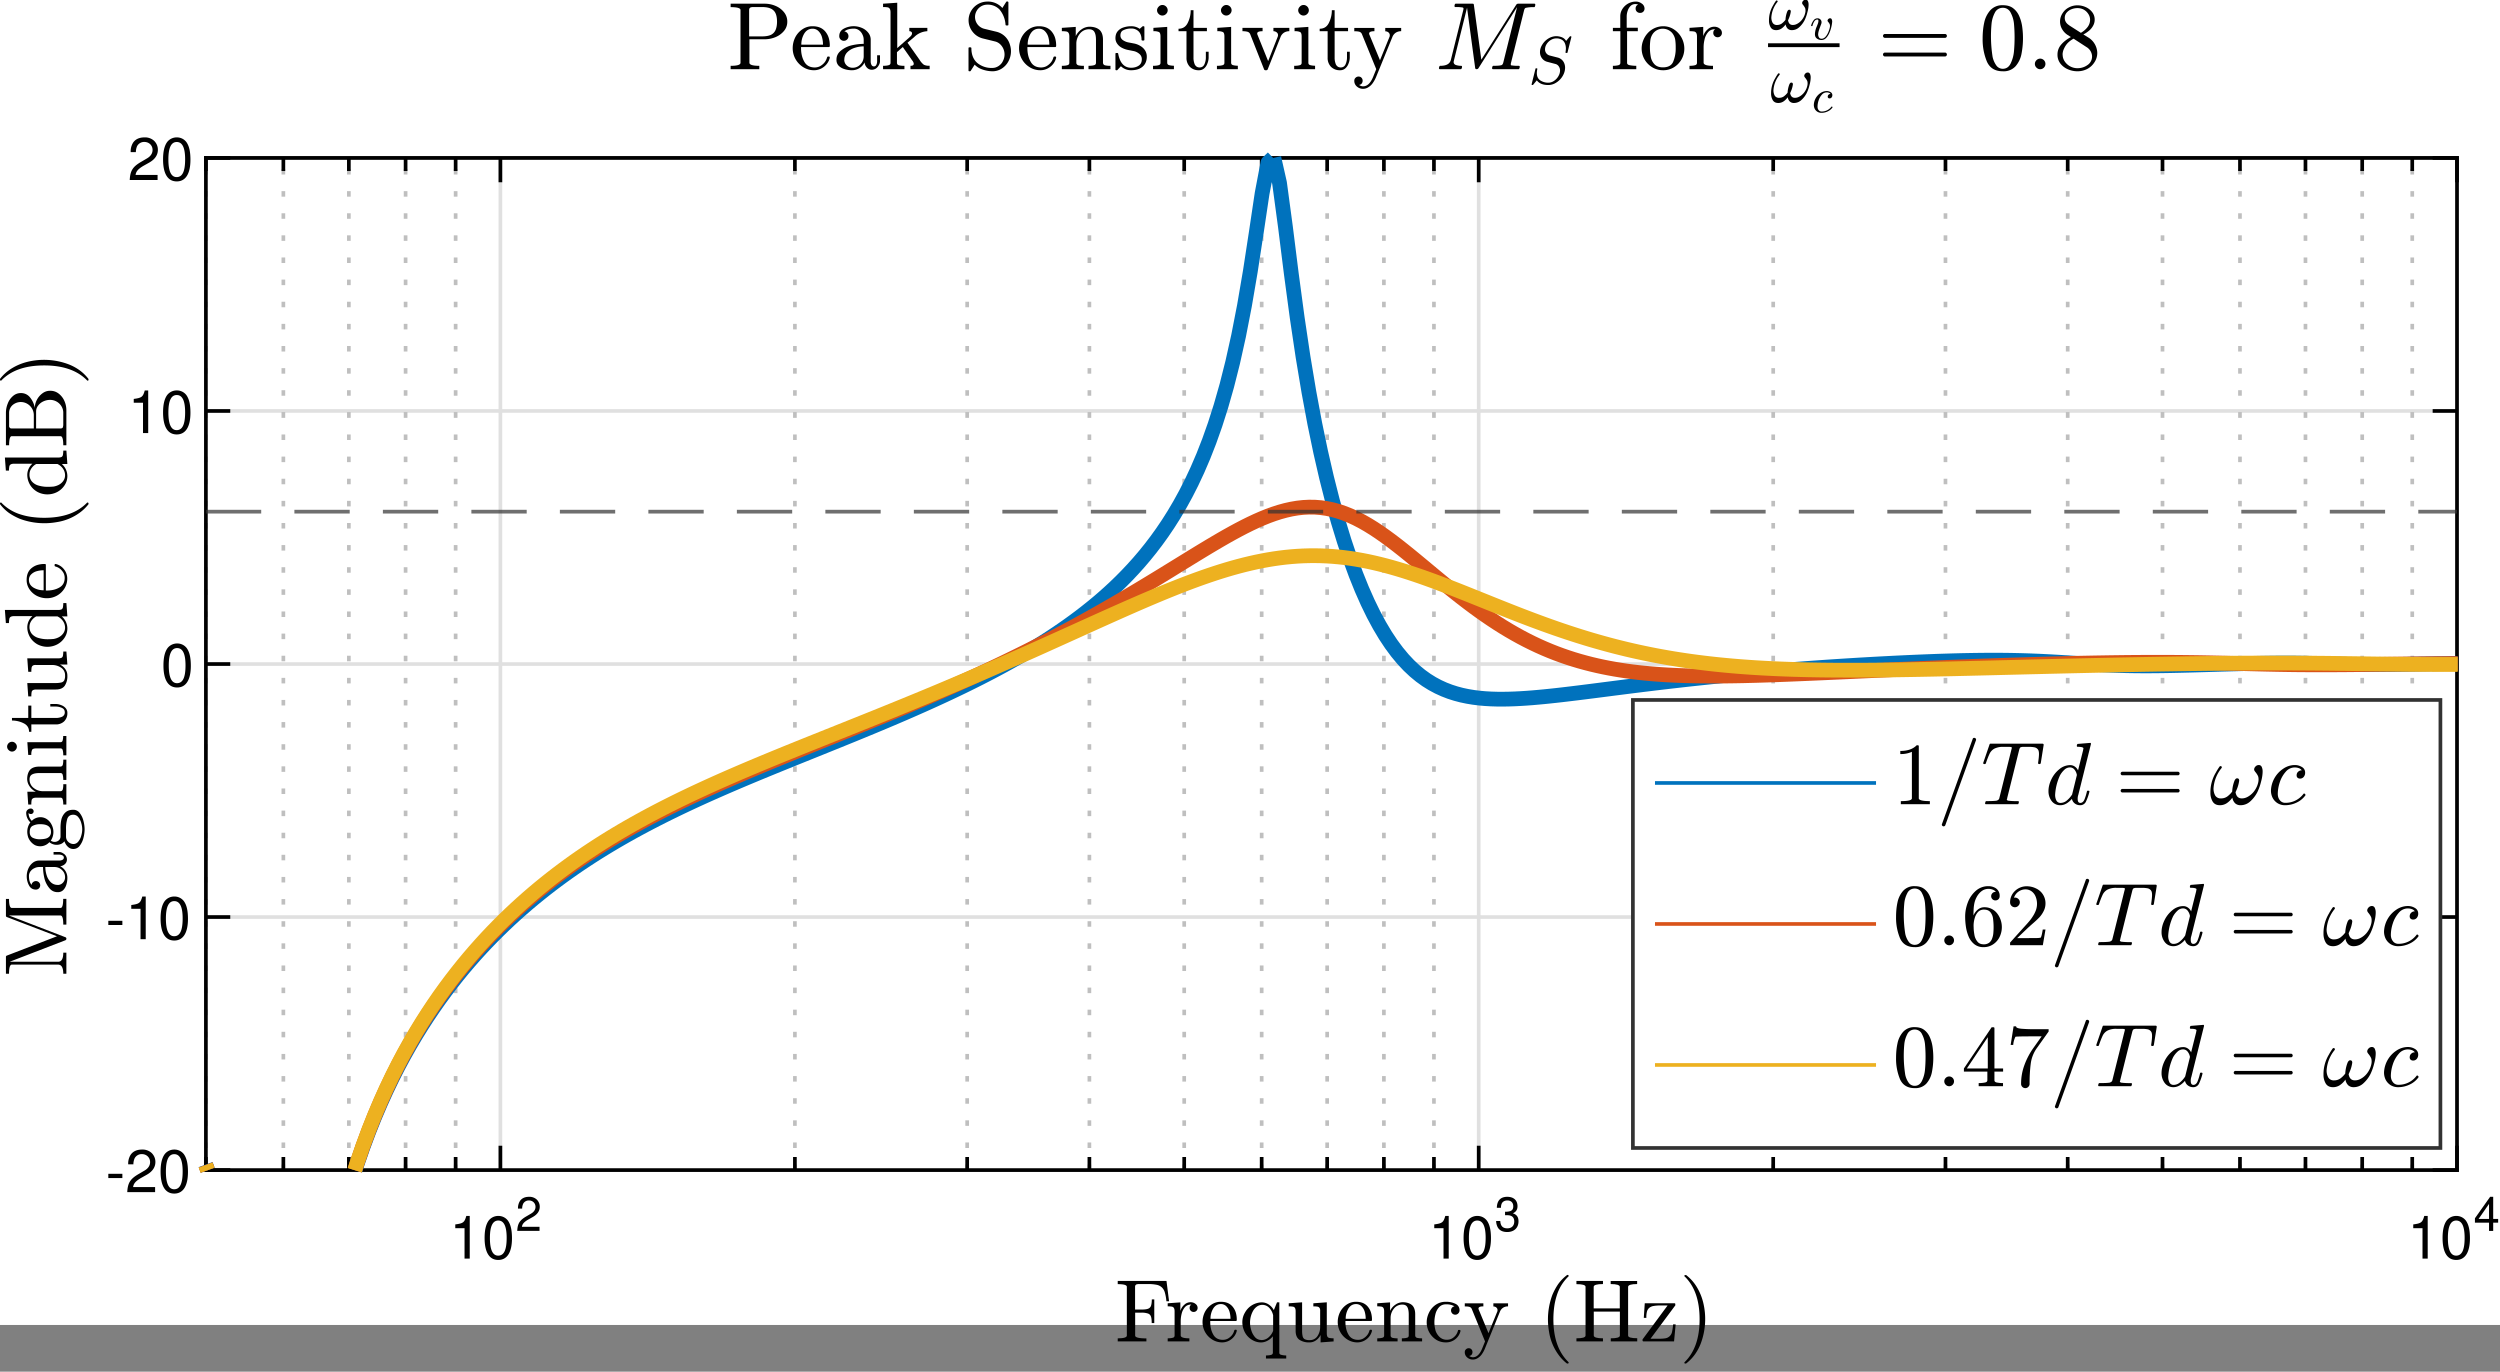 <svg xmlns="http://www.w3.org/2000/svg" xmlns:xlink="http://www.w3.org/1999/xlink" width="452" height="248" viewBox="0 0 339 186"><rect x="0" y="0" width="339" height="186" fill="#808080" stroke="none"/><path d="M-33.58-7.835h405v187.5h-405z" fill="#fff"/><path d="M27.92 158.665h305.25V21.415H27.92z" fill="#fff"/><path stroke-width=".5" stroke-dasharray=".75,2.25" stroke-linejoin="bevel" fill="none" stroke="#000" stroke-opacity=".251" d="M27.92 158.665V21.415M38.424 158.665V21.415M47.305 158.665V21.415M54.998 158.665V21.415M61.784 158.665V21.415M107.788 158.665V21.415M131.148 158.665V21.415M147.722 158.665V21.415M160.578 158.665V21.415M171.082 158.665V21.415M179.963 158.665V21.415M187.656 158.665V21.415M194.442 158.665V21.415M240.446 158.665V21.415M263.806 158.665V21.415M280.38 158.665V21.415M293.236 158.665V21.415M303.74 158.665V21.415M312.621 158.665V21.415M320.314 158.665V21.415M327.1 158.665V21.415"/><path stroke-width=".5" stroke-linejoin="round" fill="none" stroke="#323232" stroke-opacity=".149" d="M67.854 158.665V21.415M200.512 158.665V21.415M333.17 158.665V21.415M333.17 158.665H27.92M333.17 124.352H27.92M333.17 90.04H27.92M333.17 55.727H27.92M333.17 21.415H27.92"/><path stroke-width=".5" stroke-linecap="square" stroke-linejoin="round" fill="none" stroke="#000" d="M27.92 158.665h305.25M27.92 21.415h305.25M67.854 158.665v-3.053M200.512 158.665v-3.053M333.17 158.665v-3.053M67.854 21.415v3.052M200.512 21.415v3.052M333.17 21.415v3.052M27.92 158.665v-1.527M38.424 158.665v-1.527M47.305 158.665v-1.527M54.998 158.665v-1.527M61.784 158.665v-1.527M67.854 158.665v-1.527M107.788 158.665v-1.527M131.148 158.665v-1.527M147.722 158.665v-1.527M160.578 158.665v-1.527M171.082 158.665v-1.527M179.963 158.665v-1.527M187.656 158.665v-1.527M194.442 158.665v-1.527M200.512 158.665v-1.527M240.446 158.665v-1.527M263.806 158.665v-1.527M280.38 158.665v-1.527M293.236 158.665v-1.527M303.74 158.665v-1.527M312.621 158.665v-1.527M320.314 158.665v-1.527M327.1 158.665v-1.527M333.17 158.665v-1.527M27.92 21.415v1.526M38.424 21.415v1.526M47.305 21.415v1.526M54.998 21.415v1.526M61.784 21.415v1.526M67.854 21.415v1.526M107.788 21.415v1.526M131.148 21.415v1.526M147.722 21.415v1.526M160.578 21.415v1.526M171.082 21.415v1.526M179.963 21.415v1.526M187.656 21.415v1.526M194.442 21.415v1.526M200.512 21.415v1.526M240.446 21.415v1.526M263.806 21.415v1.526M280.38 21.415v1.526M293.236 21.415v1.526M303.74 21.415v1.526M312.621 21.415v1.526M320.314 21.415v1.526M327.1 21.415v1.526M333.17 21.415v1.526"/><symbol id="a"><path d="M.157.515V0h.088v.723H.187C.156.612.136.597 0 .579V.515h.157z"/></symbol><symbol id="b"><path d="M.232.746A.203.203 0 0 1 .069.667C.023.603 0 .507 0 .373 0 .129.08 0 .232 0c.15 0 .232.129.232.367 0 .14-.022.234-.069.3a.2.2 0 0 1-.163.079m0-.078C.327.668.374.571.374.375.374.169.328.073.23.073c-.093 0-.14.1-.14.299 0 .199.047.296.142.296z"/></symbol><use xlink:href="#a" transform="matrix(8 0 0 -8 61.736 170.665)"/><use xlink:href="#b" transform="matrix(8 0 0 -8 65.712 170.849)"/><symbol id="c"><path d="M.472.086H.099c.009.06.041.098.128.151l.1.056c.099.055.15.129.15.218a.21.21 0 0 1-.066.155.227.227 0 0 1-.161.056C.16.722.093.69.054.628A.282.282 0 0 1 .016.472h.088a.257.257 0 0 0 .021.102.135.135 0 0 0 .122.071c.08 0 .14-.058.14-.136C.387.451.354.401.291.365L.199.311C.051.226.008.158 0 0h.472v.086z"/></symbol><use xlink:href="#c" transform="matrix(6.4 0 0 -6.4 70.138 166.908)"/><use xlink:href="#a" transform="matrix(8 0 0 -8 194.486 170.665)"/><use xlink:href="#b" transform="matrix(8 0 0 -8 198.462 170.849)"/><symbol id="d"><path d="M.189.356h.048C.333.356.384.311.384.224.384.133.329.078.238.078c-.097 0-.144.049-.15.155H0A.307.307 0 0 1 .031.105C.068.035.137 0 .234 0c.146 0 .24.088.24.225 0 .092-.035.142-.12.172.066.027.099.077.099.15 0 .124-.081.199-.216.199C.094.746.018.666.015.513h.088a.206.206 0 0 0 .016.091c.02.041.064.065.119.065.078 0 .125-.047.125-.125C.363.493.345.462.306.445A.326.326 0 0 0 .189.43V.356z"/></symbol><use xlink:href="#d" transform="matrix(6.4 0 0 -6.4 202.875 167.062)"/><use xlink:href="#a" transform="matrix(8 0 0 -8 327.236 170.665)"/><use xlink:href="#b" transform="matrix(8 0 0 -8 331.212 170.849)"/><symbol id="e"><path d="M.299.175V0h.088v.175h.105v.079H.387v.469H.322L0 .268V.175h.299m0 .079H.077l.222.319V.254z"/></symbol><use xlink:href="#e" transform="matrix(6.4 0 0 -6.4 335.6 166.915)"/><path stroke-width=".5" stroke-linecap="square" stroke-linejoin="round" fill="none" stroke="#000" d="M27.92 158.665V21.415M333.17 158.665V21.415M27.92 158.665h3.053M27.92 124.352h3.053M27.92 90.04h3.053M27.92 55.727h3.053M27.92 21.415h3.053M333.17 158.665h-3.052M333.17 124.352h-3.052M333.17 90.04h-3.052M333.17 55.727h-3.052M333.17 21.415h-3.052"/><symbol id="f"><path d="M.238.072H0V0h.238v.072z"/></symbol><use xlink:href="#f" transform="matrix(8 0 0 -8 14.688 159.745)"/><use xlink:href="#c" transform="matrix(8 0 0 -8 17.256 161.657)"/><use xlink:href="#b" transform="matrix(8 0 0 -8 21.776 161.849)"/><use xlink:href="#f" transform="matrix(8 0 0 -8 14.688 125.432)"/><use xlink:href="#a" transform="matrix(8 0 0 -8 17.8 127.352)"/><use xlink:href="#b" transform="matrix(8 0 0 -8 21.776 127.536)"/><use xlink:href="#b" transform="matrix(8 0 0 -8 22.164 93.224)"/><use xlink:href="#a" transform="matrix(8 0 0 -8 18.136 58.727)"/><use xlink:href="#b" transform="matrix(8 0 0 -8 22.112 58.911)"/><use xlink:href="#c" transform="matrix(8 0 0 -8 17.592 24.407)"/><use xlink:href="#b" transform="matrix(8 0 0 -8 22.112 24.599)"/><symbol id="g"><path d="M0 0v.035c.069 0 .103.02.103.06v.521C.103.637.069.648 0 .648v.035h.189C.197.683.202.68.205.672L.423.106.64.672c.002.007.008.011.016.011h.189V.648C.777.648.743.638.743.616v-.55c0-.02.034-.03.103-.03V0H.555v.035c.068 0 .103.01.103.032v.582L.412.01A.016.016 0 0 0 .395 0C.387 0 .381.004.378.011l-.243.63V.094c0-.04.034-.059.103-.059V0H0z"/></symbol><use xlink:href="#g" transform="matrix(0 -12 -12 0 9 132.035)"/><symbol id="h"><path d="M0 .11C0 .15.016.18.047.205A.276.276 0 0 0 .159.26c.044.01.086.015.125.015v.041c0 .02-.004.038-.013.056a.111.111 0 0 1-.036.045.087.087 0 0 1-.053.017c-.044 0-.078-.01-.1-.03A.039.039 0 0 0 .111.39.048.048 0 0 0 .125.355.047.047 0 0 0 .111.321.046.046 0 0 0 .077.307a.047.047 0 0 0-.034.014.047.047 0 0 0-.014.034c0 .036.016.062.048.079a.218.218 0 0 0 .187.008.166.166 0 0 0 .067-.05.115.115 0 0 0 .026-.075V.092A.08.08 0 0 1 .365.056.027.027 0 0 1 .391.04c.011 0 .02.006.025.017a.079.079 0 0 1 .008.035v.064h.03V.092A.085.085 0 0 0 .44.05.091.091 0 0 0 .41.017.081.081 0 0 0 .367.005a.068.068 0 0 0-.05.023.088.088 0 0 0-.024.054A.145.145 0 0 0 .161 0a.258.258 0 0 0-.075.011.151.151 0 0 0-.062.035A.085.085 0 0 0 0 .11m.081 0C.081.086.09.066.107.05A.087.087 0 0 1 .168.026a.11.11 0 0 1 .059.016c.017.011.031.026.042.044.01.019.015.039.015.059v.104A.308.308 0 0 1 .191.234.185.185 0 0 1 .112.187.107.107 0 0 1 .082.11z"/></symbol><use xlink:href="#h" transform="matrix(0 -12 -12 0 9.135 120.976)"/><symbol id="i"><path d="M0 .128C0 .152.009.173.026.19c.017.018.038.03.061.038a.1.1 0 0 0-.03.038.127.127 0 0 0 .02.132.14.14 0 0 0-.034.162.17.17 0 0 0 .09.078c.02.006.04.01.061.01.04 0 .076-.012.107-.035A.147.147 0 0 0 .408.66.045.045 0 0 0 .443.644.053.053 0 0 0 .457.607a.03.03 0 0 0-.01-.022.03.03 0 0 0-.043 0 .03.03 0 0 0-.009.022c0 .012.004.02.012.026A.124.124 0 0 1 .318.597a.133.133 0 0 0 .03-.044.132.132 0 0 0-.012-.128.16.16 0 0 0-.063-.053.178.178 0 0 0-.179.01.073.073 0 0 1 .003-.09.057.057 0 0 1 .044-.02h.082C.263.273.3.27.331.263A.16.16 0 0 0 .41.22C.432.198.443.167.443.128A.088.088 0 0 0 .406.055.23.23 0 0 0 .317.013.384.384 0 0 0 .222 0a.391.391 0 0 0-.096.013.23.23 0 0 0-.089.042A.088.088 0 0 0 0 .128m.056 0A.07.07 0 0 1 .083.072.173.173 0 0 1 .15.038.26.26 0 0 1 .222.027a.26.26 0 0 1 .072.011.169.169 0 0 1 .066.034.07.07 0 0 1 .027.056C.387.163.371.185.34.196A.389.389 0 0 1 .223.21H.141A.087.087 0 0 1 .1.2.087.087 0 0 1 .056.127M.194.38C.251.38.28.42.28.5a.18.18 0 0 1-.018.086C.25.61.227.62.194.62.162.621.14.61.127.587A.18.18 0 0 1 .11.5c0-.022.003-.042.007-.06A.088.088 0 0 1 .142.397.075.075 0 0 1 .194.38z"/></symbol><use xlink:href="#i" transform="matrix(0 -12 -12 0 11.473 115.122)"/><symbol id="j"><path d="M0 0v.035c.023 0 .042.002.056.006.015.003.022.012.022.026V.34C.078.358.075.37.07.378a.032.032 0 0 1-.023.015A.27.27 0 0 1 0 .396v.035l.145.01V.345a.174.174 0 0 0 .06.07.148.148 0 0 0 .085.028C.336.442.37.43.394.409.417.387.429.353.429.307v-.24C.43.053.437.044.451.04A.243.243 0 0 1 .507.035V0H.278v.035c.023 0 .042.002.056.006.015.003.022.012.022.026v.237c0 .033-.004.06-.014.08C.332.405.313.416.284.416A.118.118 0 0 1 .188.37.164.164 0 0 1 .151.264V.067C.151.053.16.044.173.04A.24.24 0 0 1 .23.035V0H0z"/></symbol><use xlink:href="#j" transform="matrix(0 -12 -12 0 9 109.099)"/><symbol id="k"><path d="M0 0v.035c.023 0 .042.002.056.006.015.003.022.012.022.026V.34C.078.366.073.38.063.387a.13.13 0 0 1-.059.009v.035l.144.01V.068c0-.014.007-.023.02-.026a.193.193 0 0 1 .05-.006V0H0m.042.614c0 .014.006.027.017.038a.052.052 0 0 0 .066.01.056.056 0 0 0 .028-.048.052.052 0 0 0-.017-.038.053.053 0 0 0-.077 0 .052.052 0 0 0-.017.038z"/></symbol><use xlink:href="#k" transform="matrix(0 -12 -12 0 9 102.42)"/><symbol id="l"><path d="M.083.131v.276H0v.026c.044 0 .076.02.096.061.02.04.031.085.031.132h.029V.442h.14V.407h-.14V.133A.18.18 0 0 1 .169.061C.18.04.196.029.22.029.244.03.26.04.27.062a.17.17 0 0 1 .015.071v.06h.029V.13A.173.173 0 0 0 .301.07.12.12 0 0 0 .268.02.08.08 0 0 0 .213 0a.128.128 0 0 0-.095.036.132.132 0 0 0-.035.095z"/></symbol><use xlink:href="#l" transform="matrix(0 -12 -12 0 9.135 99.228)"/><symbol id="m"><path d="M.078.13v.221C.078.37.075.381.07.39a.032.032 0 0 1-.023.014A.27.27 0 0 1 0 .407v.035l.151.011V.13A.27.27 0 0 1 .157.07.052.052 0 0 1 .18.036a.122.122 0 0 1 .058-.01.1.1 0 0 1 .086.044c.02.03.031.064.031.102v.178C.356.37.354.381.348.39a.034.034 0 0 1-.023.014.262.262 0 0 1-.047.003v.035L.43.453v-.35c0-.019.003-.031.008-.04A.036.036 0 0 1 .46.05.324.324 0 0 1 .507.046V.011L.36 0v.084a.16.16 0 0 0-.051-.06A.124.124 0 0 0 .234 0 .193.193 0 0 0 .12.03C.092.05.078.084.078.13z"/></symbol><use xlink:href="#m" transform="matrix(0 -12 -12 0 9.135 94.432)"/><symbol id="n"><path d="M.21 0C.173 0 .137.01.104.032a.224.224 0 0 0-.076.084.24.24 0 0 0 .002.223c.02.035.047.063.08.083.035.02.072.031.113.031A.169.169 0 0 0 .348.395v.208c0 .018-.003.03-.009.039a.032.032 0 0 1-.023.014A.262.262 0 0 1 .27.66v.035l.148.011V.102c0-.018.003-.03.008-.039A.036.036 0 0 1 .449.05.324.324 0 0 1 .496.046V.011L.345 0v.063A.183.183 0 0 0 .21 0M.109.098A.142.142 0 0 1 .154.046a.11.11 0 0 1 .063-.02C.244.026.27.034.293.05s.04.037.052.062v.24a.152.152 0 0 1-.07.066.12.12 0 0 1-.047.01.118.118 0 0 1-.084-.03A.157.157 0 0 1 .1.321.36.36 0 0 1 .087.226C.087.2.088.176.09.156A.2.2 0 0 1 .109.098z"/></symbol><use xlink:href="#n" transform="matrix(0 -12 -12 0 9.135 87.725)"/><symbol id="o"><path d="M.221 0A.21.21 0 0 0 .11.032.232.232 0 0 0 0 .23c0 .04.009.077.026.112a.224.224 0 0 0 .075.085.184.184 0 0 0 .106.032c.03 0 .057-.005.08-.015A.147.147 0 0 0 .343.4.19.19 0 0 0 .376.337.28.28 0 0 0 .387.255C.387.247.384.242.377.242h-.29v-.01c0-.056.011-.103.034-.143C.143.049.18.029.23.029c.02 0 .04.005.057.014.017.01.032.022.045.038a.135.135 0 0 1 .026.052C.36.136.36.138.362.14a.009.009 0 0 0 .006.003h.009c.007 0 .01-.004.01-.013a.167.167 0 0 0-.06-.093A.168.168 0 0 0 .22 0M.088.267h.228c0 .025-.003.05-.01.076A.143.143 0 0 1 .27.407a.084.084 0 0 1-.064.026C.169.433.14.415.119.38A.22.22 0 0 1 .09.267z"/></symbol><use xlink:href="#o" transform="scale(-12 12) rotate(-90 3 3.76)"/><symbol id="p"><path d="M.213.002a.488.488 0 0 0-.096.101.59.59 0 0 0-.104.256.793.793 0 0 0 .038.418C.07.821.091.861.118.9a.48.48 0 0 0 .1.101h.01L.231.997A.008.008 0 0 0 .235.991c0-.003 0-.005-.002-.006a.51.51 0 0 1-.134-.22.745.745 0 0 1-.028-.127A1.042 1.042 0 0 1 .062.5c0-.212.057-.373.17-.483C.234.015.235.012.235.01L.232.003C.23.001.229 0 .227 0h-.01C.216 0 .214 0 .214.002z"/></symbol><use xlink:href="#p" transform="matrix(0 -12 -12 0 12 70.957)"/><use xlink:href="#n" transform="matrix(0 -12 -12 0 9.135 67.058)"/><symbol id="q"><path d="M0 0v.035c.069 0 .103.01.103.032v.55c0 .02-.034.03-.103.03v.036h.368A.283.283 0 0 0 .47.663.207.207 0 0 0 .556.604.133.133 0 0 0 .59.514.128.128 0 0 0 .54.41.255.255 0 0 0 .423.357.214.214 0 0 0 .588.269.141.141 0 0 0 .616.184.153.153 0 0 0 .584.087.212.212 0 0 0 .5.022.26.26 0 0 0 .396 0H0m.19.067C.19.053.194.044.202.04A.112.112 0 0 1 .241.035h.127c.026 0 .05.007.072.02a.15.15 0 0 1 .073.13.18.18 0 0 1-.016.073.152.152 0 0 1-.047.06.107.107 0 0 1-.068.024H.19V.067m0 .301h.15a.149.149 0 0 1 .137.09.143.143 0 0 1-.022.149.117.117 0 0 1-.087.04H.212a.026.026 0 0 1-.016-.01C.192.634.19.627.19.618V.367z"/></symbol><use xlink:href="#q" transform="matrix(0 -12 -12 0 9 60.38)"/><symbol id="r"><path d="M.009 0C.003 0 0 .003 0 .009c0 .003 0 .005.002.006.114.111.17.273.17.485 0 .212-.055.373-.168.483C0 .985 0 .987 0 .99c0 .002 0 .004.002.006A.009.009 0 0 0 .01 1h.01C.02 1 .021 1 .022.998A.492.492 0 0 0 .143.86a.624.624 0 0 0 .07-.172.786.786 0 0 0-.028-.462.557.557 0 0 0-.066-.123.483.483 0 0 0-.1-.103h-.01z"/></symbol><use xlink:href="#r" transform="matrix(0 -12 -12 0 12 51.616)"/><path stroke-width="2" stroke-linejoin="round" fill="none" stroke="#0072bd" d="m27.884 157.914.282.767M48.15 158.681l.266-.828.797-2.297.796-2.13.797-1.989.797-1.862.797-1.752.796-1.652.797-1.565.797-1.484.797-1.413.796-1.346.797-1.286.797-1.231.797-1.18.796-1.133.797-1.09.797-1.047.797-1.01.796-.974.797-.94.797-.91.797-.879.796-.85.797-.825.797-.798.797-.775.796-.752.797-.73.797-.708.797-.69.796-.67.797-.65.797-.635.797-.617.796-.601.797-.586.797-.571.796-.557.797-.544.797-.53.797-.518.796-.506.797-.494.797-.483.797-.473.796-.463.797-.453.797-.444.797-.435.796-.427.797-.418.797-.411.797-.404.796-.397.797-.39.797-.385.797-.378.796-.373.797-.368.797-.363.797-.358.796-.354.797-.35.797-.347.797-.343.796-.34.797-.337.797-.334.797-.332.796-.33.797-.328.797-.326.797-.325.796-.324.797-.323.797-.322.797-.321.796-.321.797-.321.797-.321.797-.322.796-.322.797-.322.797-.324.796-.324.797-.326.797-.327.797-.329.796-.33.797-.333.797-.335.797-.337.796-.34.797-.343.797-.346.797-.35.796-.352.797-.356.797-.36.797-.365.796-.368.797-.374.797-.379.797-.383.796-.39.797-.395.797-.402.797-.408.796-.415.797-.423.797-.43.797-.44.796-.447.797-.458.797-.467.797-.478.796-.489.797-.501.797-.515.797-.528.796-.543.797-.558.797-.576.797-.594.796-.614.797-.635.797-.658.797-.683.796-.71.797-.74.797-.772.796-.807.797-.845.797-.887.797-.935.796-.985.797-1.043.797-1.107.797-1.178.796-1.258.797-1.349.797-1.45.797-1.568.796-1.702.797-1.857.797-2.038.797-2.249.796-2.5.797-2.797.797-3.156.797-3.585.796-4.093.797-4.665.797-5.2.797-5.343.796-4.19.68-.653M172.733 21.398l.772 3.418.797 5.926.796 6.352.797 5.95.797 5.353.797 4.778.796 4.272.797 3.84.797 3.465.797 3.144.796 2.86.797 2.606.797 2.378.797 2.17.796 1.978.797 1.8.797 1.636.797 1.48.796 1.337.797 1.202.797 1.076.796.959.797.85.797.75.797.658.796.573.797.496.797.427.797.363.796.306.797.254.797.21.797.167.796.132.797.1.797.07.797.046.796.024.797.005.797-.013.797-.026.796-.04.797-.05.797-.06.797-.07.796-.074.797-.081.797-.086.797-.09.796-.094.797-.096.797-.098.797-.1.796-.1.797-.102.797-.102.797-.102.796-.103.797-.101.797-.102.797-.1.796-.1.797-.099.797-.097.797-.097.796-.095.797-.094.797-.092.796-.091.797-.09.797-.088.797-.086.796-.085.797-.084.797-.082.797-.08.796-.079.797-.077.797-.076.797-.074.796-.073.797-.071.797-.07.797-.068.796-.067.797-.066.797-.064.797-.063.796-.061.797-.06.797-.059.797-.057.796-.056.797-.055.797-.054.797-.052.796-.051.797-.05.797-.049.797-.047.796-.046.797-.045.797-.044.797-.042.796-.041.797-.04.797-.038.797-.037.796-.035.797-.034.797-.032.797-.03.796-.03.797-.026.797-.024.796-.023.797-.02.797-.016.797-.014.796-.011.797-.008.797-.004h.797l.796.004.797.009.797.013.797.018.796.023.797.028.797.032.797.037.796.041.797.045.797.047.797.05.796.05.797.051.797.05.797.048.796.045.797.04.797.037.797.03.796.027.797.02.797.014.797.01.796.004h.797l.797-.006.797-.008.796-.012.797-.015.797-.017.797-.02.796-.02.797-.023.797-.023.797-.023.796-.024.797-.024.797-.023.796-.023.797-.021.797-.021.797-.02.796-.017.797-.015.797-.012.797-.01.796-.007.797-.002.797.001.797.005.796.01.797.014.797.018.797.02.796.023.797.025.797.023.797.023.796.02.797.016.797.012.797.007.796.003h.797l.797-.006.797-.009.796-.01.797-.014.797-.014.797-.016.796-.015.797-.015.797-.014.797-.012.796-.01.797-.008.797-.003h.352"/><path stroke-width="2" stroke-linejoin="round" fill="none" stroke="#d95319" d="m27.884 157.956.267.725M48.116 158.681l.3-.941.797-2.309.796-2.143.797-2.001.797-1.875.797-1.765.796-1.667.797-1.578.797-1.499.797-1.426.796-1.361.797-1.3.797-1.246.797-1.195.796-1.148.797-1.103.797-1.063.797-1.025.796-.988.797-.955.797-.924.797-.893.796-.865.797-.838.797-.812.797-.788.796-.765.797-.743.797-.721.797-.702.796-.682.797-.663.797-.646.797-.629.796-.612.797-.597.797-.581.796-.567.797-.553.797-.54.797-.527.796-.515.797-.503.797-.492.797-.481.796-.471.797-.46.797-.452.797-.443.796-.433.797-.426.797-.418.797-.41.796-.403.797-.397.797-.39.797-.384.796-.379.797-.373.797-.368.797-.364.796-.359.797-.355.797-.35.797-.349.796-.344.797-.341.797-.339.797-.336.796-.333.797-.332.797-.33.797-.328.796-.327.797-.326.797-.325.797-.323.796-.324.797-.323.797-.323.797-.322.796-.323.797-.323.797-.324.796-.324.797-.324.797-.326.797-.327.796-.328.797-.329.797-.33.797-.333.796-.334.797-.335.797-.338.797-.34.796-.341.797-.344.797-.347.797-.348.796-.352.797-.354.797-.357.797-.36.796-.362.797-.366.797-.37.797-.371.796-.376.797-.379.797-.382.797-.387.796-.39.797-.393.797-.397.797-.402.796-.405.797-.41.797-.413.797-.418.796-.422.797-.426.797-.43.797-.435.796-.44.797-.443.797-.448.797-.452.796-.457.797-.46.797-.465.796-.47.797-.472.797-.476.797-.48.796-.482.797-.485.797-.488.797-.49.796-.49.797-.491.797-.491.797-.49.796-.488.797-.484.797-.48.797-.473.796-.466.797-.457.797-.444.797-.431.796-.415.797-.395.797-.374.797-.35.796-.321.797-.29.797-.257.797-.219.796-.178.797-.135.797-.089.797-.04.796.01.797.062.797.115.797.168.796.22.797.272.797.321.797.37.796.414.797.457.797.494.797.53.796.56.797.586.797.609.796.627.797.642.797.653.797.66.796.662.797.664.797.66.797.656.796.648.797.638.797.626.797.612.796.597.797.58.797.561.797.543.796.524.797.503.797.482.797.461.796.44.797.418.797.397.797.376.796.355.797.334.797.314.797.294.796.275.797.257.797.238.797.22.796.205.797.188.797.173.797.158.796.144.797.131.797.119.797.106.796.095.797.085.797.075.797.066.796.056.797.05.797.04.796.034.797.028.797.02.797.016.796.01.797.006.797.001.797-.003.796-.006.797-.01.797-.014.797-.016.796-.02.797-.02.797-.024.797-.025.796-.027.797-.029.797-.03.797-.03.796-.033.797-.033.797-.034.797-.034.796-.035.797-.036.797-.036.797-.036.796-.036.797-.036.797-.037.797-.037.796-.036.797-.036.797-.036.797-.036.796-.036.797-.036.797-.035.797-.034.796-.035.797-.034.797-.033.797-.034.796-.032.797-.032.797-.032.796-.031.797-.031.797-.03.797-.03.796-.029.797-.029.797-.027.797-.028.796-.027.797-.026.797-.025.797-.025.796-.024.797-.024.797-.023.797-.022.796-.022.797-.02.797-.02.797-.02.796-.018.797-.018.797-.016.797-.016.796-.015.797-.013.797-.013.797-.011.796-.01.797-.01.797-.007.797-.006.796-.005.797-.003.797-.002h.797l.796.002.797.004.797.006.797.007.796.01.797.01.797.014.797.015.796.016.797.018.797.018.796.02.797.02.797.021.797.021.796.02.797.02.797.019.797.017.796.016.797.014.797.012.797.01.796.007.797.005.797.004h1.593l.797-.002.797-.005.797-.005.796-.007.797-.008.797-.01.797-.01.796-.01.797-.01.797-.011.797-.012.796-.01.797-.011.797-.01.797-.01.796-.01.797-.007.797-.007.797-.006.796-.005.797-.002.797-.002h.352"/><path stroke-width="2" stroke-linejoin="round" fill="none" stroke="#edb120" d="m27.884 157.978.259.703M48.099 158.681l.317-.998.797-2.315.796-2.15.797-2.006.797-1.882.797-1.772.796-1.673.797-1.585.797-1.505.797-1.434.796-1.368.797-1.308.797-1.252.797-1.202.796-1.155.797-1.11.797-1.07.797-1.032.796-.995.797-.962.797-.93.797-.9.796-.871.797-.845.797-.818.797-.795.796-.77.797-.749.797-.727.797-.707.796-.687.797-.669.797-.65.797-.634.796-.617.797-.6.797-.586.796-.572.797-.557.797-.543.797-.53.796-.519.797-.506.797-.495.797-.484.796-.473.797-.463.797-.454.797-.444.796-.436.797-.428.797-.419.797-.412.796-.404.797-.398.797-.392.797-.385.796-.38.797-.373.797-.369.797-.364.796-.359.797-.355.797-.351.797-.347.796-.344.797-.341.797-.338.797-.335.796-.333.797-.33.797-.329.797-.327.796-.325.797-.323.797-.323.797-.321.796-.32.797-.32.797-.32.797-.32.796-.318.797-.319.797-.318.796-.32.797-.319.797-.32.797-.32.796-.32.797-.322.797-.322.797-.324.796-.324.797-.325.797-.327.797-.328.796-.329.797-.33.797-.332.797-.333.796-.335.797-.336.797-.337.797-.34.796-.34.797-.342.797-.344.797-.345.796-.347.797-.348.797-.35.797-.35.796-.353.797-.354.797-.354.797-.356.796-.357.797-.358.797-.36.797-.359.796-.36.797-.36.797-.36.797-.361.796-.361.797-.36.797-.36.797-.358.796-.358.797-.356.797-.355.796-.352.797-.35.797-.348.797-.344.796-.34.797-.336.797-.332.797-.327.796-.32.797-.316.797-.308.797-.301.796-.293.797-.285.797-.275.797-.266.796-.255.797-.244.797-.232.797-.219.796-.206.797-.192.797-.178.797-.162.796-.147.797-.13.797-.114.797-.096.796-.078.797-.06.797-.043.797-.023.796-.005.797.014.797.033.797.052.796.07.797.088.797.106.797.124.796.14.797.158.797.173.797.188.796.203.797.217.797.23.796.241.797.253.797.263.797.273.796.282.797.29.797.296.797.302.796.307.797.312.797.315.797.318.796.32.797.32.797.321.797.321.796.32.797.318.797.316.797.313.796.31.797.305.797.302.797.296.796.292.797.286.797.28.797.274.796.267.797.26.797.254.797.247.796.24.797.231.797.224.797.217.796.21.797.2.797.195.797.186.796.178.797.17.797.164.797.156.796.148.797.142.797.134.796.127.797.12.797.114.797.107.796.1.797.095.797.089.797.082.796.077.797.072.797.067.797.061.796.057.797.052.797.047.797.043.796.04.797.034.797.032.797.028.796.024.797.022.797.018.797.015.796.013.797.01.797.008.797.005.796.003.797.001h.797l.797-.003.796-.004.797-.006.797-.007.797-.008.796-.01.797-.01.797-.012.797-.013.796-.014.797-.014.797-.016.797-.015.796-.017.797-.017.797-.017.796-.018.797-.019.797-.018.797-.02.796-.018.797-.02.797-.019.797-.02.796-.02.797-.019.797-.02.797-.019.796-.02.797-.02.797-.018.797-.02.796-.019.797-.019.797-.019.797-.018.796-.019.797-.018.797-.018.797-.018.796-.017.797-.017.797-.017.797-.016.796-.017.797-.016.797-.015.797-.015.796-.015.797-.014.797-.014.797-.014.796-.013.797-.012.797-.013.797-.011.796-.011.797-.01.797-.01.797-.01.796-.009.797-.008.797-.008.796-.006.797-.006.797-.006.797-.004.796-.004.797-.003.797-.002h2.39l.797.003.797.003.796.004.797.005.797.006.797.007.796.007.797.009.797.01.797.01.796.01.797.01.797.012.797.011.796.011.797.011.797.01.797.01.796.01.797.008.797.008.797.006.796.005.797.004.797.003.797.002h1.593l.797-.001.352-.001"/><path stroke-width=".5" stroke-dasharray="7.5,4.5" stroke-linejoin="bevel" fill="none" stroke="#323232" stroke-opacity=".702" d="M27.92 69.382h305.25"/><path d="M330.92 155.665v-60.75h-109.5v60.75z" fill="#fff"/><symbol id="s"><path d="M.006 0v.035c.083 0 .125.01.125.032v.525A.302.302 0 0 0 0 .567v.035c.082 0 .143.021.185.064H.2A.009.009 0 0 0 .206.663C.208.661.209.66.209.657v-.59c0-.021.042-.032.125-.032V0H.006z"/></symbol><use xlink:href="#s" transform="matrix(12 0 0 -12 257.68 109.052)"/><symbol id="t"><path d="m0 .02.001.004.348.964a.016.016 0 0 0 .006.009A.02.02 0 0 0 .367 1a.02.02 0 0 0 .02-.02V.976L.039.012A.02.02 0 0 0 .02 0a.02.02 0 0 0-.014.006A.02.02 0 0 0 0 .02z"/></symbol><use xlink:href="#t" transform="matrix(12 0 0 -12 263.311 112.052)"/><symbol id="u"><path d="M.022.013c0 .002 0 .005.002.009a.035.035 0 0 0 .004.01.01.01 0 0 0 .008.003C.093.035.131.037.15.04c.018.005.029.014.032.029l.137.55A.066.066 0 0 1 .323.64c0 .005-.011.008-.035.008H.23a.214.214 0 0 1-.104-.02.13.13 0 0 1-.053-.055A1 1 0 0 1 .03.463C.027.457.024.454.02.454H.01C.003.454 0 .458 0 .467l.071.207c.002.006.005.01.01.01h.59C.68.683.683.678.683.67L.65.463.646.457.639.454H.63C.624.454.62.458.62.467c.007.047.01.08.01.1C.63.59.627.608.617.62a.064.064 0 0 1-.038.023.31.31 0 0 1-.06.005h-.06A.089.089 0 0 1 .422.643C.416.64.41.63.406.613L.27.066V.06L.266.056C.267.048.272.042.282.04A.766.766 0 0 1 .393.035C.4.035.403.031.403.022A.109.109 0 0 0 .397.004C.397 0 .392 0 .387 0H.031c-.007 0-.01.004-.01.013z"/></symbol><use xlink:href="#u" transform="matrix(12 0 0 -12 268.925 109.052)"/><symbol id="v"><path d="M.136 0a.12.12 0 0 0-.1.047A.182.182 0 0 0 0 .16c0 .043.011.087.033.133a.328.328 0 0 0 .09.114.19.19 0 0 0 .121.046.09.09 0 0 0 .053-.016.108.108 0 0 0 .037-.044L.39.616l.005.027C.395.653.373.66.33.66.323.66.32.664.32.672l.002.01A.035.035 0 0 0 .326.69a.01.01 0 0 0 .008.003l.135.011C.477.705.48.701.48.692L.337.117A.13.13 0 0 1 .33.07C.33.041.34.026.36.026c.02 0 .037.014.047.04.011.027.02.057.028.092.001.004.004.006.008.006h.012A.007.007 0 0 0 .46.161.011.011 0 0 0 .463.154.577.577 0 0 0 .424.042.07.07 0 0 0 .357 0a.096.096 0 0 0-.06.02.085.085 0 0 0-.032.052C.222.024.18 0 .135 0m.002.026a.11.11 0 0 1 .07.027.281.281 0 0 1 .06.068l.054.22a.13.13 0 0 1-.026.06.064.064 0 0 1-.053.026A.09.09 0 0 1 .179.4a.252.252 0 0 1-.05-.065.604.604 0 0 1-.054-.218C.075.093.08.072.089.054A.05.05 0 0 1 .137.026z"/></symbol><use xlink:href="#v" transform="matrix(12 0 0 -12 277.774 109.187)"/><symbol id="w"><path d="M.019 0a.017.017 0 0 0-.014.006.02.02 0 0 0 0 .028A.018.018 0 0 0 .02.04h.628C.652.04.657.038.66.034a.02.02 0 0 0 0-.028A.016.016 0 0 0 .647 0H.019m0 .194A.018.018 0 0 0 .005.2a.02.02 0 0 0 0 .028.017.017 0 0 0 .014.006h.628C.652.234.657.232.66.228A.02.02 0 0 0 .66.2.017.017 0 0 0 .647.194H.019z"/></symbol><use xlink:href="#w" transform="matrix(12 0 0 -12 287.57 107.458)"/><symbol id="x"><path d="M.107 0C.069 0 .042.014.025.042A.194.194 0 0 0 0 .143.43.43 0 0 0 .062.37a.645.645 0 0 0 .041.066.014.014 0 0 0 .012.006.014.014 0 0 0 .01-.004A.013.013 0 0 0 .129.43.017.017 0 0 0 .126.42.404.404 0 0 1 .035.188c0-.03.007-.057.02-.08A.072.072 0 0 1 .122.077.12.12 0 0 1 .19.098C.21.113.23.132.246.154a.39.39 0 0 0 .025.12c.008.02.019.03.03.03.016 0 .024-.009.024-.027A.386.386 0 0 0 .304.194a.832.832 0 0 0-.02-.047C.292.1.315.077.355.077c.023 0 .046.006.07.02.023.013.043.03.061.051a.268.268 0 0 1 .042.07c.01.026.016.05.016.072 0 .02-.003.036-.01.047A.216.216 0 0 1 .51.373C.5.385.494.395.494.403c0 .012.005.024.016.035a.05.05 0 0 0 .036.016A.035.035 0 0 0 .58.432a.118.118 0 0 0 .01-.05C.59.35.585.311.572.265A.586.586 0 0 0 .531.149.36.36 0 0 0 .45.043.16.16 0 0 0 .34 0a.087.087 0 0 0-.062.023.114.114 0 0 0-.03.063.238.238 0 0 0-.063-.063A.139.139 0 0 0 .107 0z"/></symbol><use xlink:href="#x" transform="matrix(12 0 0 -12 299.732 109.187)"/><symbol id="y"><path d="M.077.13C.077.101.084.077.1.057a.075.075 0 0 1 .064-.03.252.252 0 0 1 .204.102.01.01 0 0 0 .008.003C.378.132.382.13.385.126.388.123.39.12.39.116.39.114.39.112.388.11A.253.253 0 0 0 .29.03.297.297 0 0 0 .16 0a.158.158 0 0 0-.084.022.157.157 0 0 0-.057.061A.182.182 0 0 0 0 .17a.312.312 0 0 0 .138.242.232.232 0 0 0 .131.042.15.15 0 0 0 .08-.022.07.07 0 0 0 .037-.064A.071.071 0 0 0 .37.32.052.052 0 0 0 .327.301.04.04 0 0 0 .3.311a.035.035 0 0 0-.01.026c0 .016.005.03.016.04a.056.056 0 0 0 .04.017h.002a.066.066 0 0 1-.034.025.133.133 0 0 1-.148-.042.332.332 0 0 1-.067-.12A.423.423 0 0 1 .077.13z"/></symbol><use xlink:href="#y" transform="matrix(12 0 0 -12 307.943 109.187)"/><path stroke-width=".5" stroke-linejoin="round" fill="none" stroke="#0072bd" d="M224.417 106.172h29.973"/><symbol id="z"><path d="M.21 0C.13 0 .075.034.045.1A.6.6 0 0 0 0 .34C0 .4.005.454.016.505a.28.28 0 0 0 .063.13.167.167 0 0 0 .132.054c.044 0 .08-.01.108-.032A.205.205 0 0 0 .383.572a.41.41 0 0 0 .03-.11A.863.863 0 0 0 .405.18.274.274 0 0 0 .343.052.167.167 0 0 0 .21 0m0 .026c.037 0 .065.019.083.057.018.038.03.08.034.126a1.62 1.62 0 0 1 0 .287.306.306 0 0 1-.034.114.088.088 0 0 1-.083.052A.09.09 0 0 1 .127.61.31.31 0 0 1 .093.495 1.385 1.385 0 0 1 .104.15.24.24 0 0 1 .142.062.082.082 0 0 1 .21.026z"/></symbol><use xlink:href="#z" transform="matrix(12 0 0 -12 257.106 128.433)"/><symbol id="A"><path d="M0 .055C0 .07.006.083.017.094a.054.054 0 0 0 .065.009A.055.055 0 0 0 .11.056a.054.054 0 0 0-.016-.04.053.053 0 0 0-.077 0A.053.053 0 0 0 0 .057z"/></symbol><use xlink:href="#A" transform="matrix(12 0 0 -12 263.645 128.17)"/><symbol id="B"><path d="M.208 0a.162.162 0 0 0-.104.033.221.221 0 0 0-.064.085.456.456 0 0 0-.031.11A.773.773 0 0 0 0 .346c0 .053.01.106.03.159a.33.33 0 0 0 .091.132.21.21 0 0 0 .142.052.153.153 0 0 0 .064-.013A.101.101 0 0 0 .39.576.047.047 0 0 0 .342.528a.046.046 0 0 0-.034.014.047.047 0 0 0-.014.034C.294.59.299.6.308.61c.01.01.02.014.034.014h.005A.072.072 0 0 1 .311.65.133.133 0 0 1 .207.646.165.165 0 0 1 .161.61.218.218 0 0 1 .127.56.262.262 0 0 1 .105.5.458.458 0 0 1 .096.434 1.221 1.221 0 0 1 .094.358a.17.17 0 0 0 .05.067.112.112 0 0 0 .073.026A.18.18 0 0 0 .36.383.253.253 0 0 0 .389.115.209.209 0 0 0 .315.031.19.19 0 0 0 .208 0m0 .032A.1.1 0 0 1 .27.049a.1.1 0 0 1 .034.047c.008.02.012.039.014.058a.76.76 0 0 1-.003.17.142.142 0 0 1-.029.07c-.016.02-.04.03-.073.03A.089.089 0 0 1 .146.398.167.167 0 0 1 .108.328.294.294 0 0 1 .096.223C.096.194.1.166.105.136A.166.166 0 0 1 .139.062c.016-.02.04-.03.069-.03z"/></symbol><use xlink:href="#B" transform="matrix(12 0 0 -12 266.475 128.433)"/><symbol id="C"><path d="M0 0v.027C0 .028 0 .03.002.032l.155.172C.181.23.2.251.214.268c.015.017.03.037.044.06a.333.333 0 0 1 .034.068.217.217 0 0 1-.003.152.136.136 0 0 1-.045.06.117.117 0 0 1-.073.023.138.138 0 0 1-.127-.094l.011.001A.053.053 0 0 0 .093.523.051.051 0 0 0 .11.483.053.053 0 0 0 .093.446.052.052 0 0 0 .055.429.054.054 0 0 0 0 .484a.175.175 0 0 0 .055.129.19.19 0 0 0 .131.053.237.237 0 0 0 .106-.024A.184.184 0 0 0 .4.47.186.186 0 0 0 .38.387.295.295 0 0 0 .332.316 1.084 1.084 0 0 0 .255.244 3.137 3.137 0 0 1 .195.19L.08.08h.096l.118.001a.238.238 0 0 1 .051.004c.008.008.016.04.024.092H.4L.37 0H0z"/></symbol><use xlink:href="#C" transform="matrix(12 0 0 -12 272.568 128.17)"/><use xlink:href="#t" transform="matrix(12 0 0 -12 278.645 131.17)"/><use xlink:href="#u" transform="matrix(12 0 0 -12 284.258 128.17)"/><use xlink:href="#v" transform="matrix(12 0 0 -12 293.107 128.304)"/><use xlink:href="#w" transform="matrix(12 0 0 -12 302.903 126.576)"/><use xlink:href="#x" transform="matrix(12 0 0 -12 315.066 128.304)"/><use xlink:href="#y" transform="matrix(12 0 0 -12 323.276 128.304)"/><path stroke-width=".5" stroke-linejoin="round" fill="none" stroke="#d95319" d="M224.417 125.29h29.973"/><use xlink:href="#z" transform="matrix(12 0 0 -12 257.106 147.551)"/><use xlink:href="#A" transform="matrix(12 0 0 -12 263.645 147.288)"/><symbol id="D"><path d="M0 .165V.2l.31.461C.31.664.314.666.32.666h.014C.341.666.345.662.345.655V.2h.098V.165H.345V.067c0-.014.01-.023.03-.026A.38.38 0 0 1 .442.035V0H.167v.035a.38.38 0 0 1 .068.006c.02.003.03.012.03.026v.098H0M.033.2H.27v.354L.033.2z"/></symbol><use xlink:href="#D" transform="matrix(12 0 0 -12 266.305 147.288)"/><symbol id="E"><path d="M.118.048a.602.602 0 0 0 .038.214.813.813 0 0 0 .104.196L.35.585H.237C.118.585.057.583.054.58A.246.246 0 0 1 .029.488H0l.033.21h.029V.695c0-.012.02-.02.061-.024.04-.003.08-.005.12-.005h.186V.639L.427.637.29.444A.39.39 0 0 1 .227.277a1.717 1.717 0 0 1-.013-.23A.046.046 0 0 0 .2.015.046.046 0 0 0 .166 0a.047.047 0 0 0-.034.014.046.046 0 0 0-.014.034z"/></symbol><use xlink:href="#E" transform="matrix(12 0 0 -12 272.645 147.551)"/><use xlink:href="#t" transform="matrix(12 0 0 -12 278.645 150.288)"/><use xlink:href="#u" transform="matrix(12 0 0 -12 284.258 147.288)"/><use xlink:href="#v" transform="matrix(12 0 0 -12 293.107 147.422)"/><use xlink:href="#w" transform="matrix(12 0 0 -12 302.903 145.694)"/><use xlink:href="#x" transform="matrix(12 0 0 -12 315.066 147.422)"/><use xlink:href="#y" transform="matrix(12 0 0 -12 323.276 147.422)"/><path stroke-width=".5" stroke-linejoin="round" fill="none" stroke="#edb120" d="M224.417 144.408h29.973"/><path stroke-width=".5" stroke-miterlimit="10" fill="none" stroke="#323232" d="M221.42 155.665v-60.75h109.5v60.75z"/><symbol id="F"><path d="M0 0v.035c.069 0 .103.01.103.032v.55c0 .02-.034.03-.103.03v.036h.356a.286.286 0 0 0 .11-.022.223.223 0 0 0 .09-.066.152.152 0 0 0 .035-.1.146.146 0 0 0-.036-.098.228.228 0 0 0-.09-.064.295.295 0 0 0-.109-.021h-.16V.067C.196.046.23.035.299.035V0H0m.193.342h.136c.036 0 .066.005.089.015a.1.1 0 0 1 .05.05c.01.022.016.052.016.088C.484.55.472.59.448.612.424.636.384.648.328.648H.245c-.012 0-.022 0-.029-.002A.026.026 0 0 1 .2.638C.195.633.193.626.193.616V.342z"/></symbol><use xlink:href="#F" transform="matrix(13 0 0 -13 99.073 9.38)"/><use xlink:href="#o" transform="matrix(13 0 0 -13 107.49 9.525)"/><use xlink:href="#h" transform="matrix(13 0 0 -13 113.426 9.525)"/><symbol id="G"><path d="M0 0v.035c.023 0 .042.002.056.006.015.003.022.012.022.026v.525C.078.61.075.622.07.63a.032.032 0 0 1-.023.015A.27.27 0 0 1 0 .648v.035l.148.01V.22l.134.118c.014.013.02.024.02.035C.302.38.3.386.294.39a.032.032 0 0 1-.02.006v.035h.188V.396a.208.208 0 0 1-.136-.06L.255.276l.127-.18a.179.179 0 0 1 .044-.05.121.121 0 0 1 .06-.01V0h-.2v.035C.31.035.32.042.32.056.32.066.314.08.302.094L.206.231.145.178V.067C.145.053.152.044.167.04A.247.247 0 0 1 .223.035V0H0z"/></symbol><use xlink:href="#G" transform="matrix(13 0 0 -13 119.742 9.38)"/><symbol id="H"><path d="M0 .008V.24C0 .246.003.25.009.25H.02c.002 0 .004 0 .005-.002A.007.007 0 0 0 .03.24c0-.065.02-.116.06-.152A.233.233 0 0 1 .25.035c.023 0 .044.007.064.02.02.014.035.03.045.052a.147.147 0 0 1-.03.176.115.115 0 0 1-.052.028l-.13.032a.193.193 0 0 0-.105.07.192.192 0 0 0-.015.216.197.197 0 0 0 .168.098A.2.2 0 0 0 .353.66l.041.065a.01.01 0 0 0 .007.003h.007C.41.727.41.727.413.725A.007.007 0 0 0 .416.719V.487C.416.48.413.478.408.478H.396c-.006 0-.01.003-.01.009a.272.272 0 0 1-.065.16.172.172 0 0 1-.127.048A.127.127 0 0 1 .085.63a.127.127 0 0 1 .08-.187L.293.412A.193.193 0 0 0 .432.277a.22.22 0 0 0-.014-.17.2.2 0 0 0-.07-.078A.177.177 0 0 0 .249 0a.328.328 0 0 0-.132.03.214.214 0 0 0-.053.039L.022.003A.01.01 0 0 0 .015 0H.009C.003 0 0 .003 0 .008z"/></symbol><use xlink:href="#H" transform="matrix(13 0 0 -13 131.33 9.665)"/><use xlink:href="#o" transform="matrix(13 0 0 -13 138.184 9.525)"/><use xlink:href="#j" transform="matrix(13 0 0 -13 143.987 9.38)"/><symbol id="I"><path d="M0 .008v.163C0 .177.003.18.009.18H.02C.025.18.028.177.029.171.047.075.092.026.164.026c.031 0 .058.008.079.022.021.014.032.036.032.066A.07.07 0 0 1 .25.17.131.131 0 0 1 .19.2L.125.213a.23.23 0 0 0-.061.023.133.133 0 0 0-.045.04A.1.1 0 0 0 0 .334c0 .03.008.054.023.072a.129.129 0 0 0 .06.04.246.246 0 0 0 .08.013.15.15 0 0 0 .09-.027l.029.025c0 .002.001.002.005.002h.007C.296.46.298.46.299.457A.007.007 0 0 0 .302.45v-.13C.302.313.299.31.294.31H.282c-.006 0-.01.003-.01.01 0 .034-.009.062-.028.083a.104.104 0 0 1-.081.032.173.173 0 0 1-.079-.017C.063.41.052.39.052.362.052.344.06.328.075.316A.156.156 0 0 1 .131.291L.199.278A.202.202 0 0 0 .262.252.14.14 0 0 0 .31.205.119.119 0 0 0 .327.141.146.146 0 0 0 .314.078.118.118 0 0 0 .279.034.143.143 0 0 0 .227.008.239.239 0 0 0 .164 0a.15.15 0 0 0-.107.042L.02.002C.02.001.018 0 .015 0H.009C.003 0 0 .003 0 .008z"/></symbol><use xlink:href="#I" transform="matrix(13 0 0 -13 151.254 9.525)"/><use xlink:href="#k" transform="matrix(13 0 0 -13 156.35 9.38)"/><use xlink:href="#l" transform="matrix(13 0 0 -13 159.809 9.525)"/><use xlink:href="#k" transform="matrix(13 0 0 -13 165.017 9.38)"/><symbol id="J"><path d="M.225.011.08.378A.043.043 0 0 1 .05.402.191.191 0 0 1 0 .407v.035h.21V.407C.173.407.154.4.154.383V.377L.268.095.368.35C.37.355.371.36.371.366a.035.035 0 0 1-.015.03.053.053 0 0 1-.033.011v.035h.166V.407A.103.103 0 0 1 .435.393.093.093 0 0 1 .399.351L.264.011C.262.004.256 0 .248 0H.241C.233 0 .227.004.225.011z"/></symbol><use xlink:href="#J" transform="matrix(13 0 0 -13 168.476 9.525)"/><use xlink:href="#k" transform="matrix(13 0 0 -13 175.49 9.38)"/><use xlink:href="#l" transform="matrix(13 0 0 -13 178.948 9.525)"/><symbol id="K"><path d="M.05.041A.066.066 0 0 1 .092.026c.042 0 .076.032.103.095l.034.084-.15.367a.042.042 0 0 1-.028.024A.193.193 0 0 1 0 .6v.035h.21V.601C.173.601.155.593.155.577V.571L.268.298l.1.246C.37.549.37.554.37.56a.033.033 0 0 1-.007.021.04.04 0 0 1-.017.014.054.054 0 0 1-.023.005v.035h.166V.601A.103.103 0 0 1 .435.587.093.093 0 0 1 .399.545L.226.12A.33.33 0 0 0 .194.062.152.152 0 0 0 .149.018.102.102 0 0 0 .092 0a.095.095 0 0 0-.065.024.076.076 0 0 0-.027.06c0 .012.004.023.013.031a.042.042 0 0 0 .03.013.046.046 0 0 0 .023-.005.044.044 0 0 0 .021-.039c0-.01-.003-.02-.01-.029A.039.039 0 0 0 .05.041z"/></symbol><use xlink:href="#K" transform="matrix(13 0 0 -13 183.642 12.045)"/><symbol id="L"><path d="M.01 0C.003 0 0 .004 0 .013l.002.008a.034.034 0 0 0 .004.01.008.008 0 0 0 .007.004c.064 0 .1.02.111.061l.13.522a.082.082 0 0 1 .002.014c0 .007-.004.011-.012.012a.432.432 0 0 1-.072.004c-.007 0-.01.004-.01.013L.164.67a.028.028 0 0 0 .004.01C.17.682.172.683.175.683H.35C.36.683.363.68.364.672L.442.099l.364.573c.005.007.011.011.02.011h.17c.006 0 .009-.004.009-.013A.363.363 0 0 0 1.003.66a.027.027 0 0 0-.004-.01.007.007 0 0 0-.007-.003A.355.355 0 0 1 .907.64C.898.638.892.63.888.614L.751.064A.082.082 0 0 1 .749.052L.75.044A.009.009 0 0 1 .753.04L.761.039A.432.432 0 0 1 .833.035c.007 0 .01-.004.01-.013A.109.109 0 0 0 .837.004C.837 0 .832 0 .827 0H.564c-.007 0-.01.004-.01.013l.002.008a.028.028 0 0 0 .004.01c.002.003.004.004.007.004.04 0 .069.002.085.007.009.003.015.012.019.027l.144.579L.412.01C.408.004.402 0 .392 0 .384 0 .38.004.378.011l-.085.63L.156.09A.156.156 0 0 0 .153.077C.153.061.16.05.175.044A.174.174 0 0 1 .231.035c.007 0 .01-.004.01-.013A.088.088 0 0 0 .235.004C.234.001.23 0 .225 0H.01z"/></symbol><use xlink:href="#L" transform="matrix(13 0 0 -13 195.122 9.38)"/><symbol id="M"><path d="M.008 0 .002.003A.011.011 0 0 0 0 .01l.058.233c0 .004.004.006.008.006h.012A.007.007 0 0 0 .083.246.011.011 0 0 0 .086.24.262.262 0 0 1 .078.178C.078.13.094.094.128.07A.212.212 0 0 1 .252.035c.022 0 .043.006.064.016a.211.211 0 0 1 .093.1.16.16 0 0 1 .015.065.109.109 0 0 1-.019.062.083.083 0 0 1-.051.036L.233.346A.14.14 0 0 0 .154.4a.148.148 0 0 0-.029.09c0 .04.012.078.036.115a.27.27 0 0 0 .092.09.23.23 0 0 0 .118.033C.4.727.429.721.455.71A.12.12 0 0 0 .514.657L.57.724a.03.03 0 0 0 .007.003h.006A.007.007 0 0 0 .59.724.012.012 0 0 0 .593.717L.535.485C.534.48.53.478.527.478H.515c-.006 0-.01.004-.01.01a.37.37 0 0 1 .006.056c0 .03-.006.058-.016.08a.108.108 0 0 1-.048.053.158.158 0 0 1-.08.018.157.157 0 0 1-.079-.023A.185.185 0 0 1 .224.61.145.145 0 0 1 .2.53a.093.093 0 0 1 .069-.09L.39.409A.141.141 0 0 0 .486.325.17.17 0 0 0 .499.26a.235.235 0 0 0-.02-.094A.29.29 0 0 0 .34.021.215.215 0 0 0 .25 0C.169 0 .112.023.078.07L.022.003A.026.026 0 0 0 .015 0H.008z"/></symbol><use xlink:href="#M" transform="matrix(9.1 0 0 -9.1 207.685 11.53)"/><symbol id="N"><path d="M0 0v.035a.24.24 0 0 1 .056.006C.07.044.078.053.078.067v.329H0v.035h.077v.12c0 .021.004.041.013.06a.165.165 0 0 0 .15.094.099.099 0 0 0 .06-.02A.063.063 0 0 0 .33.632.044.044 0 0 0 .284.587.046.046 0 0 0 .25.6a.044.044 0 0 0-.013.032c0 .02.009.035.027.042a.092.092 0 0 1-.03.005.069.069 0 0 1-.05-.02.13.13 0 0 1-.03-.051.18.18 0 0 1-.01-.06V.432H.26V.396H.148v-.33c0-.013.01-.022.03-.025A.377.377 0 0 1 .244.035V0H0z"/></symbol><use xlink:href="#N" transform="matrix(13 0 0 -13 218.708 9.38)"/><symbol id="O"><path d="M.222 0C.182 0 .145.01.111.03a.228.228 0 0 0-.095.283.242.242 0 0 0 .047.075.22.22 0 0 0 .16.071.2.2 0 0 0 .111-.032.24.24 0 0 0 .11-.203.228.228 0 0 0-.11-.194A.212.212 0 0 0 .22 0m0 .03c.054 0 .09.019.107.057a.354.354 0 0 1 .027.148.528.528 0 0 1-.005.083.149.149 0 0 1-.024.06.11.11 0 0 1-.029.03.127.127 0 0 1-.076.025.126.126 0 0 1-.106-.055.157.157 0 0 1-.024-.062.571.571 0 0 1 .005-.182.152.152 0 0 1 .04-.074C.156.04.184.03.221.03z"/></symbol><use xlink:href="#O" transform="matrix(13 0 0 -13 222.623 9.525)"/><symbol id="P"><path d="M0 0v.035c.023 0 .042.002.056.006.015.003.022.012.022.026V.34C.078.358.075.37.07.378a.032.032 0 0 1-.023.015A.27.27 0 0 1 0 .396v.035l.143.01V.345c.01.03.026.053.046.07.02.019.044.028.072.028C.281.442.3.436.314.424A.055.055 0 0 0 .338.378.044.044 0 0 0 .325.346.042.042 0 0 0 .293.333a.043.043 0 0 0-.032.013.043.043 0 0 0-.013.032c0 .018.006.03.02.038H.26a.085.085 0 0 1-.066-.03.172.172 0 0 1-.036-.072.346.346 0 0 1-.011-.083V.067C.148.046.18.035.245.035V0H0z"/></symbol><use xlink:href="#P" transform="matrix(13 0 0 -13 229.098 9.38)"/><use xlink:href="#x" transform="matrix(9.1 0 0 -9.1 239.875 4.087)"/><symbol id="Q"><path d="M.08.124a.437.437 0 0 0 .04.161l.02.052a.186.186 0 0 1 .013.06c0 .02-.007.03-.022.03C.105.427.083.414.066.387A.305.305 0 0 1 .028.294C.027.291.024.29.02.29H.008C.003.29 0 .292 0 .3V.3c.01.04.027.075.05.106a.1.1 0 0 0 .083.046.083.083 0 0 0 .06-.023.078.078 0 0 0 .025-.06A.104.104 0 0 0 .21.331 5.34 5.34 0 0 1 .18.25.691.691 0 0 1 .157.18a.293.293 0 0 1-.01-.07C.149.086.156.066.167.05.178.034.196.026.22.026c.046 0 .088.036.125.107.012.023.023.05.033.082.01.031.016.056.016.076 0 .02-.003.036-.01.047A.225.225 0 0 1 .36.373C.349.385.343.395.343.403A.05.05 0 0 0 .36.437a.05.05 0 0 0 .036.016.035.035 0 0 0 .034-.022.112.112 0 0 0 .01-.05A.738.738 0 0 0 .373.13C.33.043.279 0 .22 0a.154.154 0 0 0-.1.031C.092.052.08.083.08.124z"/></symbol><use xlink:href="#Q" transform="matrix(6.5 0 0 -6.5 245.585 5.422)"/><path d="M239.746 5.87h9.698v.52h-9.698z"/><use xlink:href="#x" transform="matrix(9.1 0 0 -9.1 240.16 13.964)"/><use xlink:href="#y" transform="matrix(6.5 0 0 -6.5 245.956 15.3)"/><use xlink:href="#w" transform="matrix(13 0 0 -13 255.345 7.653)"/><use xlink:href="#z" transform="matrix(13 0 0 -13 268.845 9.665)"/><use xlink:href="#A" transform="matrix(13 0 0 -13 275.93 9.38)"/><symbol id="R"><path d="M0 .174c0 .04.013.075.04.106C.066.31.1.336.14.357L.104.38a.175.175 0 0 0-.056.06.156.156 0 0 0 .004.164C.069.631.09.651.119.666a.19.19 0 0 0 .089.022A.21.21 0 0 0 .293.67.171.171 0 0 0 .361.618a.125.125 0 0 0 .027-.08.126.126 0 0 0-.016-.062A.176.176 0 0 0 .33.424.317.317 0 0 0 .27.384L.327.349A.195.195 0 0 0 .415.192a.175.175 0 0 0-.03-.099A.196.196 0 0 0 .31.024.22.22 0 0 0 .208 0a.249.249 0 0 0-.1.021.195.195 0 0 0-.078.06.15.15 0 0 0-.03.093m.054 0c0-.027.007-.05.022-.072a.16.16 0 0 1 .132-.07c.039 0 .074.011.105.033a.106.106 0 0 1 .04.128.109.109 0 0 1-.021.035.116.116 0 0 1-.03.025L.168.34A.256.256 0 0 1 .11.298.2.2 0 0 1 .07.24.154.154 0 0 1 .053.174m.069.305L.244.401C.272.417.295.437.313.46.331.483.34.51.34.538A.107.107 0 0 1 .32.6a.127.127 0 0 1-.048.044.14.14 0 0 1-.065.015.17.17 0 0 1-.061-.012.123.123 0 0 1-.05-.035.08.08 0 0 1-.02-.054C.075.527.09.5.122.48z"/></symbol><use xlink:href="#R" transform="matrix(13 0 0 -13 278.995 9.665)"/><symbol id="S"><path d="M0 0v.035c.069 0 .103.01.103.032v.55c0 .02-.034.03-.103.03v.036h.551L.58.454H.55a.515.515 0 0 1-.018.1.127.127 0 0 1-.033.056.122.122 0 0 1-.06.03.48.48 0 0 1-.1.008H.246C.235.648.226.648.22.646A.026.026 0 0 1 .203.638C.198.633.196.626.196.616V.36h.071c.034 0 .06.003.075.009A.054.054 0 0 1 .375.4c.006.016.01.04.01.075h.028V.207H.384c0 .034-.003.06-.009.075a.053.053 0 0 1-.033.033.224.224 0 0 1-.075.01h-.07V.066c0-.021.042-.032.127-.032V0H0z"/></symbol><use xlink:href="#S" transform="matrix(12 0 0 -12 151.564 181.895)"/><use xlink:href="#P" transform="matrix(12 0 0 -12 158.339 181.895)"/><use xlink:href="#o" transform="matrix(12 0 0 -12 163.063 182.03)"/><symbol id="T"><path d="M.267 0v.035c.022 0 .041.002.056.006.014.003.022.012.022.026v.185a.177.177 0 0 0-.06-.05.156.156 0 0 0-.074-.02.19.19 0 0 0-.084.02.218.218 0 0 0-.111.123A.242.242 0 0 0 0 .41C0 .45.01.487.03.52a.222.222 0 0 0 .19.115.14.14 0 0 0 .078-.024.174.174 0 0 0 .058-.064l.036.088h.026v-.57C.418.054.425.045.44.042A.22.22 0 0 1 .496.035V0h-.23m-.05.209c.03 0 .057.01.08.03.023.02.04.044.052.074v.176a.175.175 0 0 1-.043.083.107.107 0 0 1-.138.017A.15.15 0 0 1 .122.54.274.274 0 0 1 .101.32a.207.207 0 0 1 .044-.08A.093.093 0 0 1 .217.21z"/></symbol><use xlink:href="#T" transform="matrix(12 0 0 -12 168.46 184.22)"/><use xlink:href="#m" transform="matrix(12 0 0 -12 174.753 182.03)"/><use xlink:href="#o" transform="matrix(12 0 0 -12 181.396 182.03)"/><use xlink:href="#j" transform="matrix(12 0 0 -12 186.753 181.895)"/><symbol id="U"><path d="M.216 0c-.04 0-.077.01-.11.031A.233.233 0 0 0 0 .227c0 .04.01.077.028.113a.226.226 0 0 0 .077.087c.034.022.07.032.11.032C.256.46.29.452.323.437A.078.078 0 0 0 .371.36.048.048 0 0 0 .356.327.045.045 0 0 0 .323.313a.047.047 0 0 0-.034.014.049.049 0 0 0-.003.065.049.049 0 0 0 .028.016.181.181 0 0 1-.097.022A.1.1 0 0 1 .14.398.177.177 0 0 1 .099.32.381.381 0 0 1 .087.227C.087.195.092.164.1.133A.175.175 0 0 1 .147.06a.115.115 0 0 1 .081-.03c.032 0 .058.01.08.03.023.019.038.044.046.075 0 .004.003.006.008.006h.012C.376.14.378.14.379.137A.008.008 0 0 0 .382.131V.128A.167.167 0 0 0 .216 0z"/></symbol><use xlink:href="#U" transform="matrix(12 0 0 -12 193.46 182.03)"/><use xlink:href="#K" transform="matrix(12 0 0 -12 198.624 184.356)"/><use xlink:href="#p" transform="matrix(12 0 0 -12 209.895 184.895)"/><symbol id="V"><path d="M0 0v.035c.069 0 .103.01.103.032v.55c0 .02-.034.03-.103.03v.036h.3V.648C.23.648.195.638.195.616V.373h.295v.243c0 .021-.034.032-.103.032v.035h.299V.648C.619.648.584.638.584.616v-.55c0-.02.035-.03.103-.03V0H.388v.035c.069 0 .103.01.103.032v.27H.196v-.27C.196.046.231.035.3.035V0H0z"/></symbol><use xlink:href="#V" transform="matrix(12 0 0 -12 213.764 181.895)"/><symbol id="W"><path d="M.011 0C.004 0 0 .004 0 .011V.02a.01.01 0 0 0 .003.007l.28.379h-.09a.381.381 0 0 1-.07-.006.099.099 0 0 1-.046-.02A.085.085 0 0 1 .05.338.26.26 0 0 1 .043.266H.014l.011.165H.36A.01.01 0 0 0 .368.428.01.01 0 0 0 .37.42V.414C.371.412.371.41.37.407L.09.03h.096c.029 0 .053.002.072.005a.092.092 0 0 1 .076.077.583.583 0 0 1 .011.08h.029L.356 0H.011z"/></symbol><use xlink:href="#W" transform="matrix(12 0 0 -12 222.73 181.895)"/><use xlink:href="#r" transform="matrix(12 0 0 -12 228.402 184.895)"/></svg>